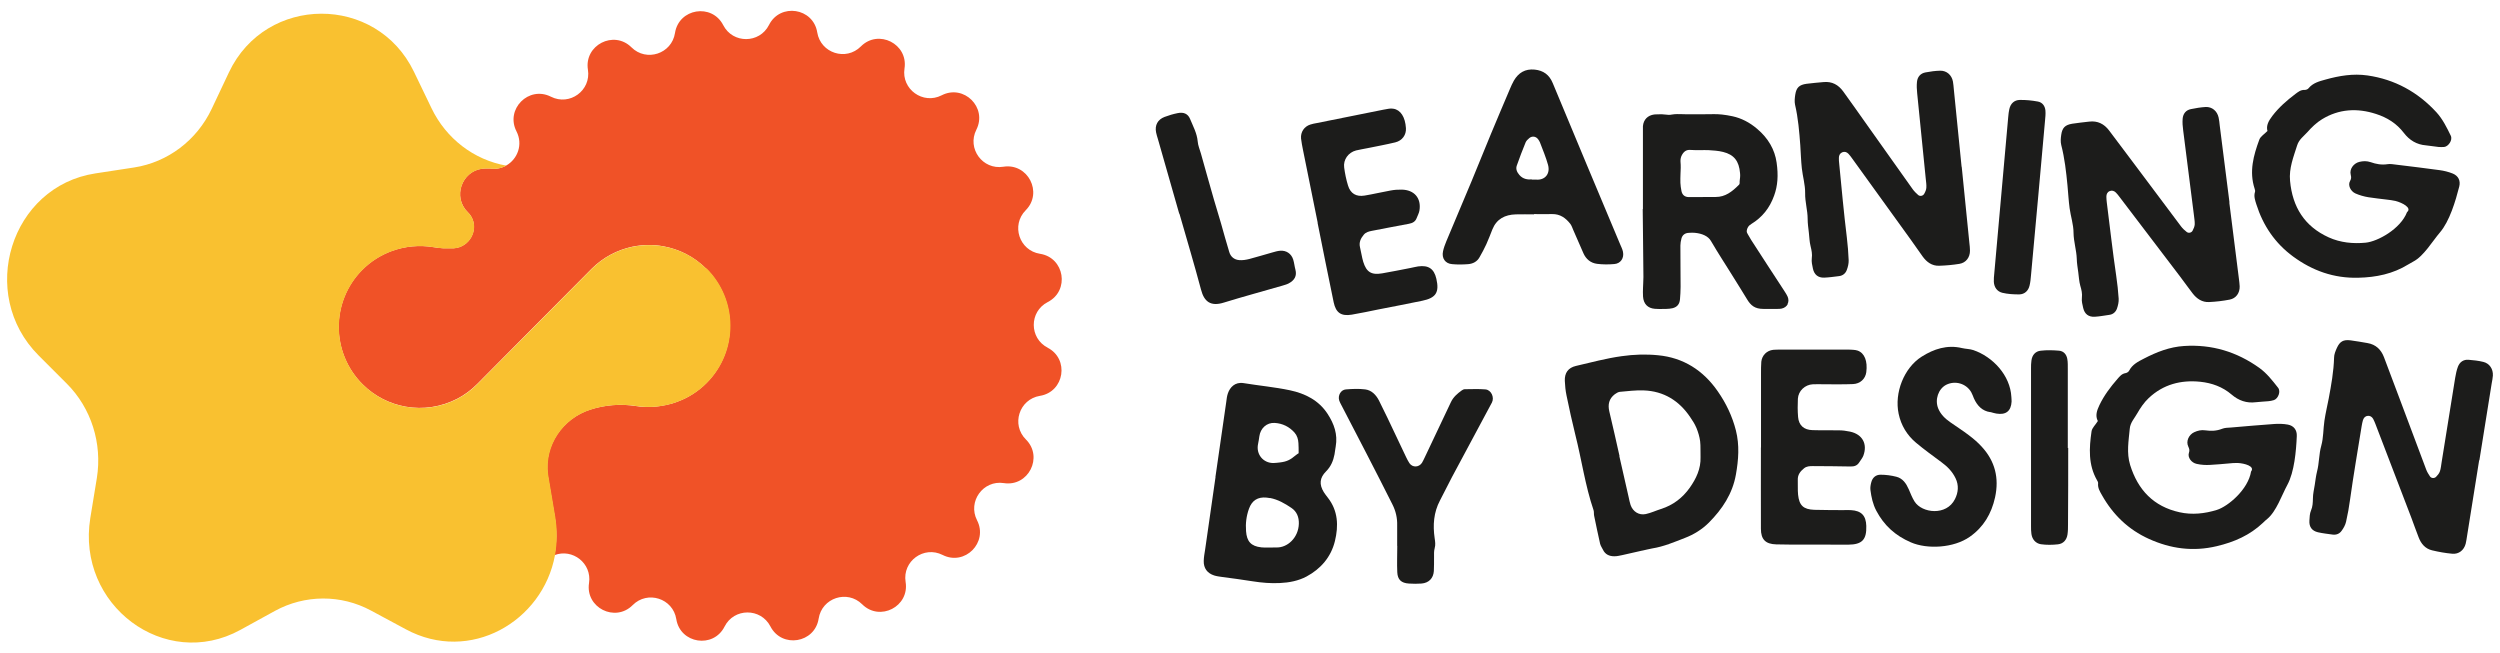 <svg width="176" height="46" viewBox="0 0 176 46" fill="none" xmlns="http://www.w3.org/2000/svg">
<path d="M83.019 15.049C82.516 13.297 82.012 11.538 81.516 9.786C81.473 9.63 81.416 9.481 81.388 9.318C81.289 8.814 81.502 8.417 81.984 8.232C82.282 8.119 82.594 8.027 82.913 7.963C83.317 7.878 83.629 8.005 83.778 8.367C83.991 8.885 84.268 9.381 84.318 9.956C84.339 10.247 84.466 10.524 84.544 10.807C84.85 11.885 85.147 12.971 85.46 14.049C85.623 14.616 85.8 15.177 85.963 15.737C86.155 16.404 86.332 17.077 86.538 17.737C86.637 18.078 86.892 18.283 87.24 18.312C87.474 18.333 87.722 18.29 87.949 18.234C88.495 18.092 89.034 17.922 89.573 17.773C89.751 17.723 89.935 17.666 90.12 17.652C90.552 17.616 90.914 17.858 91.042 18.276C91.113 18.503 91.134 18.751 91.198 18.985C91.311 19.425 91.141 19.737 90.701 19.964C90.559 20.035 90.396 20.071 90.247 20.12C88.878 20.518 87.502 20.886 86.148 21.305C85.233 21.589 84.772 21.241 84.552 20.39C84.076 18.602 83.544 16.829 83.034 15.049" fill="#1C1C1B"/>
<path d="M92.765 15.676C92.417 13.967 92.077 12.257 91.729 10.548C91.679 10.286 91.623 10.023 91.594 9.754C91.552 9.293 91.821 8.902 92.247 8.768C92.396 8.718 92.559 8.69 92.715 8.661C94.268 8.349 95.822 8.037 97.375 7.725C97.51 7.697 97.638 7.675 97.772 7.654C97.879 7.64 97.985 7.633 98.091 7.654C98.602 7.732 98.928 8.236 98.978 9.023C99.007 9.491 98.723 9.903 98.226 10.023C97.574 10.179 96.914 10.3 96.254 10.434C95.992 10.491 95.722 10.527 95.467 10.591C94.921 10.732 94.552 11.243 94.63 11.796C94.687 12.222 94.772 12.648 94.9 13.059C95.07 13.626 95.481 13.868 96.07 13.768C96.68 13.669 97.283 13.52 97.886 13.414C98.148 13.364 98.418 13.343 98.68 13.35C99.567 13.364 100.07 13.953 99.929 14.818C99.9 15.002 99.801 15.173 99.737 15.343C99.645 15.598 99.453 15.705 99.191 15.754C98.319 15.91 97.453 16.088 96.581 16.251C96.368 16.293 96.162 16.343 96.013 16.52C95.8 16.776 95.659 17.052 95.744 17.407C95.829 17.747 95.871 18.095 95.971 18.428C96.198 19.159 96.545 19.372 97.304 19.244C97.964 19.131 98.624 18.996 99.283 18.868C99.468 18.833 99.652 18.783 99.836 18.755C100.567 18.655 100.957 18.918 101.12 19.627C101.34 20.578 101.092 20.975 100.127 21.173C99.099 21.386 98.07 21.585 97.049 21.783C96.418 21.911 95.793 22.046 95.162 22.152C94.424 22.273 94.048 22.025 93.892 21.287C93.502 19.421 93.133 17.549 92.757 15.683" fill="#1C1C1B"/>
<path d="M107.838 12.645C107.987 12.645 108.065 12.645 108.15 12.645C108.76 12.695 109.157 12.241 108.98 11.602C108.831 11.063 108.611 10.546 108.412 10.021C108.384 9.95 108.334 9.879 108.292 9.815C108.136 9.595 107.866 9.553 107.661 9.723C107.561 9.808 107.455 9.907 107.405 10.021C107.185 10.56 106.973 11.106 106.781 11.659C106.696 11.9 106.795 12.12 106.965 12.319C107.221 12.617 107.554 12.652 107.845 12.631M108.001 15.092C107.575 15.092 107.143 15.078 106.71 15.092C105.951 15.114 105.362 15.411 105.064 16.149C104.923 16.497 104.795 16.851 104.639 17.192C104.497 17.504 104.327 17.816 104.157 18.114C103.986 18.419 103.696 18.568 103.362 18.596C102.986 18.625 102.61 18.632 102.234 18.596C101.745 18.561 101.482 18.178 101.589 17.688C101.639 17.454 101.724 17.227 101.816 17C102.405 15.589 103 14.184 103.589 12.78C104.05 11.666 104.497 10.553 104.958 9.439C105.398 8.375 105.852 7.318 106.299 6.261C106.384 6.063 106.469 5.864 106.575 5.68C106.902 5.119 107.37 4.836 108.036 4.899C108.661 4.963 109.072 5.268 109.313 5.85C110.101 7.758 110.902 9.659 111.696 11.567C112.484 13.447 113.271 15.326 114.058 17.199C114.129 17.369 114.222 17.546 114.257 17.724C114.349 18.171 114.094 18.554 113.647 18.589C113.25 18.625 112.838 18.625 112.441 18.575C111.98 18.518 111.654 18.241 111.47 17.823C111.228 17.284 111.001 16.745 110.76 16.199C110.696 16.05 110.647 15.894 110.555 15.766C110.228 15.348 109.831 15.057 109.264 15.071C108.838 15.085 108.405 15.071 107.973 15.071" fill="#1C1C1B"/>
<path d="M119.875 13.867H120.045H120.265C120.442 13.867 120.62 13.867 120.79 13.867C121.45 13.867 121.925 13.512 122.436 12.995C122.45 12.98 122.471 12.931 122.471 12.888V12.761C122.499 12.562 122.521 12.37 122.499 12.186C122.428 11.335 122.074 10.888 121.308 10.697C120.967 10.611 120.606 10.59 120.265 10.569C120.081 10.562 119.889 10.569 119.712 10.569C119.485 10.569 119.244 10.576 119.01 10.555C118.754 10.533 118.57 10.633 118.421 10.888C118.336 11.023 118.293 11.221 118.307 11.384C118.336 11.675 118.322 11.959 118.307 12.243C118.3 12.448 118.293 12.661 118.3 12.874C118.307 13.059 118.336 13.25 118.378 13.463C118.435 13.718 118.598 13.86 118.861 13.874C119.095 13.881 119.336 13.881 119.563 13.874C119.669 13.874 119.776 13.874 119.882 13.874L119.875 13.867ZM125.861 21.407C125.776 21.57 125.62 21.684 125.422 21.726C125.322 21.747 125.223 21.747 125.131 21.747H125.11C124.84 21.747 124.571 21.747 124.301 21.747H124.138C123.556 21.747 123.258 21.52 122.982 21.052C122.684 20.556 122.372 20.066 122.074 19.584C121.918 19.336 121.755 19.081 121.599 18.825C121.499 18.662 121.4 18.506 121.294 18.343C121.01 17.896 120.726 17.435 120.457 16.974C120.258 16.619 119.825 16.442 119.336 16.392C119.194 16.378 119.052 16.378 118.903 16.392C118.634 16.399 118.449 16.534 118.378 16.775C118.329 16.96 118.3 17.13 118.3 17.286C118.3 17.818 118.3 18.343 118.307 18.875C118.307 19.315 118.314 19.754 118.314 20.194C118.314 20.492 118.293 20.797 118.272 21.059C118.244 21.407 118.08 21.613 117.747 21.698C117.605 21.733 117.456 21.74 117.314 21.747H117.194C116.967 21.755 116.733 21.762 116.499 21.74C115.995 21.698 115.704 21.393 115.669 20.875C115.655 20.662 115.662 20.45 115.669 20.237C115.669 20.13 115.676 20.024 115.683 19.918C115.69 19.768 115.697 19.634 115.697 19.499C115.69 18.35 115.676 17.201 115.662 16.059L115.647 14.718H115.662V9.122C115.662 9.122 115.662 9.072 115.662 9.051C115.662 8.994 115.662 8.937 115.662 8.881C115.704 8.42 115.995 8.122 116.463 8.058C116.52 8.051 116.584 8.051 116.633 8.051C116.676 8.051 116.719 8.051 116.754 8.051C116.924 8.03 117.08 8.051 117.236 8.065C117.399 8.086 117.548 8.1 117.697 8.065C117.939 8.022 118.18 8.03 118.414 8.037C118.506 8.037 118.605 8.044 118.697 8.044C118.854 8.044 119.002 8.044 119.159 8.044C119.307 8.044 119.464 8.044 119.612 8.044H119.854C120.095 8.044 120.336 8.044 120.577 8.037C120.989 8.022 121.435 8.072 121.974 8.186C122.592 8.32 123.173 8.618 123.705 9.072C124.485 9.732 124.946 10.533 125.074 11.448C125.202 12.342 125.152 13.08 124.897 13.775C124.585 14.647 124.06 15.3 123.294 15.768C123.18 15.839 123.102 15.91 123.067 15.974C122.946 16.179 122.939 16.343 123.046 16.491C123.095 16.562 123.138 16.64 123.18 16.718C123.216 16.775 123.244 16.832 123.28 16.889C123.663 17.47 124.039 18.052 124.414 18.641C124.812 19.251 125.209 19.861 125.613 20.478L125.649 20.535C125.72 20.648 125.798 20.762 125.854 20.896C125.925 21.074 125.925 21.258 125.84 21.414" fill="#1C1C1B"/>
<path d="M138.104 11.729C138.282 13.517 138.466 15.304 138.643 17.092C138.665 17.276 138.686 17.468 138.686 17.652C138.686 18.12 138.409 18.496 137.948 18.574C137.473 18.652 136.991 18.695 136.508 18.709C136.012 18.723 135.643 18.453 135.359 18.063C135.076 17.673 134.806 17.269 134.522 16.879C133.146 14.964 131.763 13.049 130.38 11.14C130.302 11.034 130.224 10.921 130.132 10.828C130.011 10.701 129.862 10.651 129.692 10.722C129.529 10.793 129.458 10.942 129.458 11.112C129.458 11.247 129.458 11.382 129.479 11.517C129.649 13.254 129.805 14.992 130.018 16.723C130.082 17.255 130.125 17.787 130.146 18.319C130.153 18.553 130.096 18.794 130.011 19.014C129.926 19.248 129.727 19.411 129.465 19.439C129.117 19.482 128.77 19.532 128.422 19.546C127.99 19.56 127.72 19.333 127.628 18.907C127.578 18.673 127.521 18.425 127.55 18.191C127.592 17.886 127.536 17.624 127.465 17.333C127.387 17.028 127.38 16.701 127.344 16.382C127.309 16.063 127.259 15.744 127.259 15.418C127.259 14.801 127.068 14.212 127.082 13.588C127.089 13.006 126.911 12.424 126.848 11.843C126.791 11.311 126.777 10.772 126.741 10.24C126.67 9.282 126.592 8.318 126.372 7.374C126.323 7.147 126.351 6.892 126.387 6.658C126.465 6.161 126.67 5.97 127.181 5.899C127.578 5.842 127.983 5.821 128.38 5.778C128.976 5.721 129.422 5.97 129.763 6.438C130.33 7.218 130.884 8.013 131.444 8.8C132.515 10.311 133.586 11.822 134.657 13.325C134.763 13.474 134.905 13.609 135.04 13.729C135.161 13.836 135.373 13.8 135.459 13.652C135.537 13.517 135.608 13.361 135.615 13.212C135.629 12.999 135.593 12.786 135.572 12.573C135.373 10.573 135.168 8.566 134.969 6.566C134.941 6.303 134.927 6.026 134.955 5.764C134.99 5.409 135.203 5.161 135.558 5.097C135.898 5.033 136.246 4.984 136.593 4.977C137.047 4.97 137.402 5.282 137.487 5.743C137.523 5.927 137.53 6.119 137.551 6.303C137.735 8.119 137.913 9.935 138.097 11.751" fill="#1C1C1B"/>
<path d="M143.473 14.023C143.31 15.81 143.147 17.598 142.983 19.378C142.962 19.619 142.941 19.86 142.884 20.094C142.799 20.47 142.537 20.718 142.154 20.726C141.756 20.726 141.345 20.704 140.962 20.612C140.6 20.52 140.387 20.229 140.366 19.839C140.359 19.654 140.373 19.463 140.394 19.279C140.721 15.59 141.047 11.909 141.38 8.228C141.395 8.043 141.416 7.852 141.458 7.674C141.544 7.291 141.806 7.043 142.189 7.036C142.615 7.029 143.047 7.071 143.466 7.149C143.785 7.206 143.969 7.462 143.998 7.781C144.019 8.022 143.991 8.263 143.969 8.504C143.806 10.348 143.643 12.185 143.473 14.03C143.473 14.03 143.48 14.03 143.487 14.03" fill="#1C1C1B"/>
<path d="M156.942 14.249C157.169 16.03 157.389 17.817 157.616 19.598C157.638 19.782 157.666 19.974 157.673 20.158C157.687 20.626 157.418 21.009 156.964 21.094C156.488 21.186 156.006 21.243 155.524 21.264C155.034 21.293 154.651 21.03 154.361 20.654C154.063 20.271 153.786 19.874 153.495 19.491C152.069 17.611 150.637 15.739 149.211 13.859C149.133 13.753 149.048 13.646 148.956 13.554C148.835 13.434 148.679 13.384 148.516 13.455C148.353 13.526 148.289 13.675 148.289 13.845C148.289 13.98 148.303 14.115 148.317 14.242C148.537 15.973 148.729 17.704 148.984 19.434C149.062 19.966 149.119 20.491 149.154 21.023C149.168 21.257 149.112 21.498 149.034 21.726C148.949 21.96 148.764 22.13 148.502 22.165C148.154 22.215 147.814 22.279 147.466 22.3C147.033 22.321 146.757 22.108 146.657 21.683C146.601 21.449 146.537 21.201 146.565 20.966C146.601 20.662 146.537 20.399 146.452 20.115C146.367 19.81 146.352 19.484 146.31 19.172C146.267 18.853 146.211 18.534 146.204 18.214C146.182 17.597 145.984 17.016 145.977 16.392C145.977 15.81 145.778 15.235 145.7 14.654C145.629 14.122 145.601 13.59 145.551 13.058C145.459 12.1 145.352 11.143 145.111 10.206C145.054 9.979 145.076 9.724 145.111 9.49C145.182 8.993 145.381 8.795 145.884 8.71C146.282 8.646 146.679 8.61 147.083 8.561C147.672 8.49 148.133 8.724 148.48 9.185C149.062 9.951 149.644 10.724 150.218 11.497C151.325 12.98 152.431 14.462 153.545 15.938C153.658 16.087 153.793 16.214 153.942 16.328C154.07 16.434 154.283 16.392 154.361 16.235C154.431 16.101 154.502 15.945 154.509 15.789C154.517 15.576 154.474 15.363 154.453 15.15C154.197 13.157 153.942 11.157 153.694 9.164C153.658 8.901 153.637 8.625 153.658 8.362C153.687 8.008 153.885 7.752 154.24 7.681C154.58 7.61 154.928 7.554 155.276 7.532C155.73 7.511 156.091 7.816 156.191 8.277C156.233 8.461 156.247 8.646 156.269 8.837C156.496 10.646 156.73 12.455 156.957 14.264" fill="#1C1C1B"/>
<path d="M159.631 9.233C159.518 8.828 159.724 8.495 159.972 8.162C160.433 7.559 160.993 7.069 161.596 6.615C161.788 6.473 161.972 6.317 162.242 6.332C162.334 6.332 162.469 6.289 162.518 6.218C162.83 5.835 163.277 5.722 163.717 5.601C164.682 5.331 165.66 5.168 166.661 5.31C168.59 5.587 170.207 6.473 171.526 7.906C171.966 8.389 172.25 8.97 172.534 9.552C172.683 9.857 172.371 10.311 172.073 10.346C171.945 10.36 171.803 10.353 171.668 10.346C171.377 10.318 171.087 10.261 170.789 10.233C170.129 10.183 169.618 9.864 169.228 9.353C168.718 8.686 168.044 8.268 167.264 8.02C165.951 7.594 164.66 7.665 163.469 8.396C163.086 8.63 162.745 8.956 162.447 9.296C162.185 9.587 161.844 9.821 161.717 10.24C161.461 11.056 161.135 11.843 161.22 12.737C161.39 14.574 162.235 15.935 163.937 16.709C164.76 17.085 165.66 17.17 166.54 17.085C167.377 17.007 169.001 16.12 169.455 14.935C169.824 14.63 169.115 14.269 168.647 14.148C168.441 14.098 168.221 14.077 168.008 14.049C167.185 13.942 167.561 14.006 166.739 13.886C166.427 13.836 166.107 13.744 165.817 13.616C165.476 13.46 165.277 13.034 165.441 12.751C165.54 12.573 165.533 12.481 165.49 12.297C165.391 11.9 165.696 11.495 166.1 11.396C166.363 11.332 166.625 11.325 166.895 11.417C167.278 11.552 167.661 11.623 168.079 11.559C168.285 11.524 168.505 11.573 168.718 11.595C170.129 11.772 170.335 11.786 171.746 11.978C172.058 12.02 172.378 12.098 172.676 12.219C173.073 12.382 173.236 12.729 173.129 13.141C172.874 14.141 172.449 15.581 171.768 16.368C171.25 16.971 170.626 18.042 169.888 18.418C169.767 18.482 169.654 18.546 169.54 18.617C168.462 19.283 167.278 19.525 166.015 19.553C164.299 19.596 162.795 19.056 161.44 18.063C160.163 17.127 159.319 15.879 158.844 14.375C158.759 14.098 158.653 13.815 158.752 13.51C158.773 13.446 158.752 13.354 158.723 13.276C158.333 12.077 158.645 10.942 159.057 9.828C159.142 9.601 159.412 9.445 159.624 9.226" fill="#1C1C1B"/>
<path d="M91.424 31.902C91.424 31.618 91.424 31.405 91.41 31.2C91.396 30.923 91.318 30.668 91.141 30.462C90.772 30.044 90.297 29.809 89.743 29.774C89.176 29.738 88.736 30.15 88.658 30.717C88.637 30.902 88.601 31.079 88.566 31.264C88.417 31.98 88.928 32.604 89.651 32.597C89.807 32.597 89.97 32.569 90.126 32.554C90.58 32.498 90.836 32.377 91.219 32.051C91.275 32.001 91.346 31.959 91.431 31.902M89.403 35.065C89.318 35.051 89.24 35.037 89.162 35.03C88.545 34.973 88.14 35.228 87.927 35.817C87.743 36.328 87.679 36.853 87.722 37.392C87.772 38.115 88.069 38.456 88.8 38.534C89.14 38.569 89.495 38.534 89.835 38.541C90.637 38.577 91.41 37.853 91.439 36.874C91.453 36.413 91.297 36.016 90.921 35.761C90.46 35.448 89.97 35.165 89.41 35.058M85.566 33.583C85.814 31.831 86.069 30.072 86.325 28.32C86.353 28.107 86.374 27.887 86.445 27.689C86.587 27.277 86.934 26.873 87.552 26.972C88.637 27.15 89.736 27.249 90.814 27.476C91.878 27.703 92.843 28.178 93.467 29.143C93.921 29.838 94.184 30.583 94.035 31.427C93.999 31.611 93.985 31.796 93.95 31.987C93.864 32.441 93.694 32.845 93.354 33.186C92.9 33.64 92.864 34.101 93.191 34.64C93.276 34.775 93.375 34.902 93.474 35.03C94.205 35.959 94.24 37.016 93.978 38.094C93.701 39.222 92.978 40.052 91.971 40.591C91.41 40.889 90.758 41.017 90.112 41.045C89.467 41.08 88.828 41.024 88.19 40.924C87.474 40.804 86.757 40.719 86.034 40.619C85.849 40.591 85.658 40.57 85.48 40.513C84.991 40.357 84.728 40.002 84.743 39.484C84.75 39.215 84.799 38.952 84.842 38.683C85.083 36.98 85.332 35.278 85.573 33.583" fill="#1C1C1B"/>
<path d="M98.361 38.437C98.361 37.954 98.354 37.472 98.361 36.99C98.376 36.465 98.262 35.975 98.028 35.514C97.425 34.316 96.815 33.117 96.198 31.925C95.609 30.783 95.013 29.641 94.418 28.492C94.368 28.4 94.318 28.301 94.283 28.201C94.169 27.847 94.389 27.442 94.751 27.414C95.205 27.378 95.666 27.357 96.113 27.414C96.56 27.471 96.872 27.797 97.078 28.194C97.283 28.599 97.482 29.01 97.68 29.421C98.12 30.343 98.553 31.265 98.993 32.188C99.064 32.329 99.135 32.478 99.227 32.613C99.447 32.925 99.886 32.911 100.106 32.585C100.177 32.471 100.227 32.351 100.291 32.223C100.915 30.918 101.532 29.606 102.149 28.301C102.319 27.946 102.603 27.705 102.908 27.485C102.972 27.435 103.057 27.4 103.128 27.4C103.61 27.4 104.093 27.371 104.575 27.414C104.986 27.449 105.22 27.981 105.029 28.343C104.093 30.095 103.156 31.84 102.22 33.585C101.929 34.131 101.667 34.684 101.376 35.23C100.929 36.075 100.865 36.968 101 37.89C101.036 38.132 101.071 38.351 101 38.6C100.943 38.798 100.957 39.025 100.957 39.238C100.95 39.557 100.965 39.883 100.943 40.203C100.908 40.713 100.589 41.04 100.071 41.082C99.78 41.103 99.482 41.103 99.184 41.082C98.652 41.047 98.39 40.813 98.368 40.281C98.34 39.664 98.368 39.047 98.368 38.429H98.361V38.437Z" fill="#1C1C1B"/>
<path d="M114.001 32.11C114.221 33.075 114.44 34.047 114.66 35.011C114.703 35.196 114.731 35.38 114.795 35.557C114.958 36.018 115.384 36.295 115.866 36.189C116.228 36.111 116.575 35.947 116.93 35.834C117.781 35.565 118.448 35.054 118.959 34.337C119.413 33.692 119.746 32.997 119.718 32.181C119.703 31.805 119.732 31.429 119.689 31.06C119.647 30.748 119.555 30.436 119.434 30.138C119.32 29.869 119.164 29.613 118.994 29.372C118.214 28.209 117.129 27.535 115.717 27.485C115.157 27.464 114.596 27.535 114.036 27.585C113.916 27.599 113.788 27.677 113.681 27.755C113.277 28.067 113.178 28.471 113.298 28.975C113.554 30.018 113.774 31.067 114.015 32.11M115.604 38.763C115.136 38.87 114.66 38.976 114.192 39.083C114.008 39.118 113.823 39.168 113.639 39.161C113.298 39.161 113.008 39.033 112.852 38.707C112.781 38.565 112.681 38.423 112.646 38.274C112.497 37.621 112.362 36.962 112.227 36.309C112.199 36.182 112.227 36.033 112.185 35.912C111.596 34.181 111.348 32.365 110.901 30.599C110.674 29.691 110.475 28.769 110.284 27.847C110.213 27.507 110.177 27.159 110.163 26.812C110.142 26.244 110.404 25.89 110.944 25.762C112.015 25.514 113.086 25.223 114.171 25.074C115.008 24.953 115.887 24.925 116.731 25.01C118.512 25.18 119.909 26.074 120.931 27.549C121.519 28.393 121.952 29.301 122.207 30.301C122.47 31.344 122.392 32.373 122.207 33.415C121.966 34.77 121.243 35.848 120.306 36.792C119.831 37.267 119.25 37.629 118.618 37.87C117.873 38.16 117.129 38.48 116.327 38.607C116.086 38.65 115.852 38.714 115.618 38.763" fill="#1C1C1B"/>
<path d="M123.975 31.508C123.975 29.763 123.975 28.018 123.975 26.273C123.975 26.003 123.975 25.734 123.996 25.464C124.046 25.011 124.386 24.677 124.833 24.628C124.989 24.613 125.153 24.613 125.316 24.613C126.897 24.613 128.486 24.613 130.068 24.613C130.203 24.613 130.338 24.613 130.472 24.628C130.579 24.635 130.685 24.649 130.784 24.684C131.267 24.861 131.487 25.422 131.387 26.202C131.323 26.67 130.962 27.018 130.451 27.039C129.777 27.067 129.11 27.053 128.437 27.053C128.167 27.053 127.898 27.039 127.628 27.053C127.068 27.082 126.607 27.514 126.571 28.068C126.55 28.493 126.55 28.926 126.585 29.358C126.635 29.947 126.997 30.266 127.6 30.281C128.217 30.302 128.834 30.281 129.451 30.295C129.713 30.295 129.983 30.33 130.245 30.387C131.111 30.571 131.487 31.252 131.182 32.075C131.118 32.245 130.99 32.394 130.891 32.55C130.749 32.777 130.543 32.848 130.274 32.841C129.387 32.82 128.5 32.82 127.614 32.813C127.401 32.813 127.188 32.82 127.004 32.969C126.741 33.182 126.55 33.423 126.564 33.785C126.578 34.132 126.55 34.487 126.585 34.827C126.663 35.586 126.961 35.863 127.727 35.891C128.401 35.913 129.068 35.905 129.742 35.913C129.926 35.913 130.118 35.898 130.302 35.913C131.04 35.955 131.366 36.295 131.387 37.026C131.416 37.998 131.089 38.338 130.111 38.345C129.061 38.345 128.018 38.345 126.968 38.338C126.33 38.338 125.685 38.345 125.039 38.324C124.294 38.303 123.968 37.977 123.968 37.225C123.961 35.317 123.968 33.416 123.968 31.508" fill="#1C1C1B"/>
<path d="M140.119 29.016C139.559 28.938 139.197 28.569 138.963 28.044C138.899 27.895 138.849 27.739 138.771 27.604C138.417 27.001 137.651 26.774 137.019 27.086C136.459 27.37 136.196 28.136 136.452 28.76C136.622 29.172 136.934 29.47 137.289 29.718C137.729 30.03 138.183 30.314 138.608 30.64C138.927 30.881 139.239 31.144 139.509 31.442C140.452 32.463 140.75 33.654 140.452 35.016C140.197 36.166 139.644 37.109 138.672 37.79C137.544 38.584 135.679 38.684 134.522 38.18C133.423 37.705 132.636 36.988 132.09 35.953C131.848 35.492 131.742 34.995 131.678 34.492C131.657 34.314 131.692 34.116 131.742 33.938C131.827 33.619 132.061 33.42 132.387 33.42C132.756 33.42 133.139 33.47 133.501 33.562C133.955 33.676 134.196 34.038 134.374 34.442C134.501 34.733 134.615 35.038 134.785 35.307C135.303 36.13 137.033 36.336 137.629 35.137C137.863 34.676 137.913 34.165 137.672 33.669C137.445 33.194 137.09 32.839 136.672 32.534C136.069 32.087 135.459 31.647 134.884 31.165C134.253 30.633 133.834 29.945 133.664 29.129C133.352 27.654 134.04 25.895 135.289 25.107C136.14 24.568 137.083 24.256 138.126 24.505C138.388 24.568 138.665 24.561 138.92 24.646C140.289 25.114 141.523 26.42 141.601 27.952C141.601 28.058 141.623 28.165 141.616 28.271C141.58 28.938 141.218 29.229 140.544 29.115C140.41 29.094 140.282 29.051 140.126 29.009" fill="#1C1C1B"/>
<path d="M145.602 31.519C145.602 33.313 145.602 35.108 145.588 36.903C145.588 37.144 145.588 37.385 145.552 37.626C145.495 38.009 145.261 38.279 144.878 38.321C144.481 38.364 144.07 38.371 143.679 38.314C143.318 38.257 143.069 37.981 143.013 37.598C142.984 37.413 142.984 37.222 142.984 37.037C142.984 33.342 142.984 29.639 142.984 25.944C142.984 25.759 142.984 25.568 143.013 25.384C143.062 24.993 143.296 24.724 143.679 24.688C144.105 24.639 144.538 24.653 144.956 24.688C145.283 24.717 145.481 24.951 145.538 25.27C145.58 25.504 145.573 25.752 145.573 25.994C145.573 27.845 145.573 29.689 145.573 31.54C145.573 31.54 145.58 31.54 145.588 31.54" fill="#1C1C1B"/>
<path d="M147.685 29.636C147.494 29.26 147.621 28.898 147.799 28.522C148.125 27.841 148.572 27.245 149.068 26.678C149.224 26.5 149.373 26.309 149.643 26.267C149.735 26.252 149.856 26.174 149.891 26.096C150.118 25.657 150.53 25.451 150.934 25.245C151.82 24.784 152.743 24.422 153.757 24.358C155.707 24.231 157.467 24.763 159.055 25.898C159.587 26.281 159.978 26.791 160.375 27.295C160.588 27.564 160.375 28.068 160.084 28.167C159.956 28.21 159.821 28.231 159.694 28.245C159.403 28.274 159.105 28.281 158.814 28.316C158.155 28.401 157.594 28.196 157.105 27.777C156.466 27.231 155.715 26.962 154.906 26.877C153.537 26.735 152.289 27.061 151.267 28.026C150.941 28.331 150.679 28.721 150.452 29.118C150.26 29.458 149.969 29.756 149.934 30.189C149.856 31.04 149.7 31.877 149.962 32.735C150.508 34.494 151.615 35.658 153.438 36.062C154.317 36.261 155.218 36.161 156.062 35.899C156.864 35.651 158.275 34.452 158.474 33.196C158.772 32.82 158.006 32.615 157.523 32.593C157.311 32.586 157.098 32.608 156.878 32.629C156.048 32.693 156.438 32.679 155.601 32.728C155.282 32.749 154.956 32.728 154.644 32.657C154.275 32.579 153.998 32.203 154.097 31.891C154.161 31.7 154.133 31.608 154.055 31.437C153.877 31.069 154.09 30.607 154.466 30.43C154.714 30.317 154.963 30.253 155.246 30.295C155.644 30.352 156.041 30.345 156.431 30.189C156.622 30.111 156.849 30.111 157.062 30.097C158.481 29.976 158.687 29.955 160.105 29.849C160.424 29.827 160.751 29.834 161.063 29.891C161.488 29.969 161.715 30.281 161.694 30.7C161.651 31.728 161.524 33.232 161.027 34.14C160.644 34.842 160.254 36.012 159.609 36.537C159.502 36.622 159.403 36.715 159.311 36.807C158.389 37.679 157.289 38.161 156.055 38.452C154.381 38.849 152.806 38.63 151.274 37.934C149.834 37.282 148.749 36.232 147.976 34.856C147.834 34.608 147.671 34.345 147.707 34.026C147.714 33.955 147.671 33.87 147.629 33.806C147.004 32.714 147.075 31.537 147.245 30.366C147.281 30.125 147.515 29.919 147.678 29.657" fill="#1C1C1B"/>
<path d="M174.533 32.401C174.25 34.174 173.966 35.947 173.682 37.727C173.654 37.912 173.626 38.103 173.583 38.281C173.462 38.735 173.101 39.025 172.64 38.983C172.164 38.94 171.682 38.855 171.214 38.742C170.732 38.628 170.441 38.274 170.271 37.827C170.093 37.38 169.937 36.919 169.767 36.472C168.923 34.266 168.079 32.067 167.235 29.861C167.185 29.733 167.135 29.613 167.072 29.492C166.986 29.343 166.852 29.251 166.674 29.28C166.497 29.301 166.398 29.428 166.348 29.592C166.313 29.719 166.284 29.854 166.263 29.982C165.986 31.705 165.688 33.422 165.447 35.153C165.376 35.685 165.284 36.202 165.164 36.727C165.114 36.954 164.993 37.174 164.851 37.366C164.71 37.571 164.483 37.671 164.22 37.635C163.873 37.586 163.525 37.55 163.185 37.472C162.759 37.373 162.553 37.089 162.582 36.649C162.596 36.408 162.603 36.153 162.695 35.94C162.816 35.656 162.823 35.387 162.83 35.089C162.83 34.77 162.908 34.458 162.958 34.138C163.007 33.819 163.043 33.5 163.121 33.188C163.277 32.592 163.248 31.975 163.419 31.372C163.575 30.812 163.553 30.202 163.639 29.62C163.717 29.088 163.844 28.57 163.944 28.045C164.121 27.095 164.291 26.151 164.319 25.18C164.319 24.946 164.419 24.712 164.518 24.492C164.724 24.038 164.972 23.896 165.476 23.96C165.873 24.009 166.27 24.087 166.667 24.151C167.256 24.251 167.625 24.605 167.831 25.144C168.178 26.045 168.511 26.953 168.852 27.854C169.505 29.585 170.15 31.322 170.803 33.053C170.866 33.223 170.966 33.386 171.072 33.542C171.164 33.677 171.377 33.691 171.498 33.571C171.604 33.465 171.718 33.33 171.767 33.188C171.838 32.989 171.852 32.769 171.888 32.557C172.207 30.57 172.519 28.584 172.845 26.598C172.888 26.336 172.945 26.066 173.037 25.818C173.165 25.485 173.427 25.3 173.789 25.329C174.136 25.357 174.484 25.393 174.824 25.478C175.264 25.584 175.527 25.981 175.498 26.45C175.484 26.634 175.448 26.818 175.413 27.003C175.122 28.804 174.838 30.606 174.548 32.408" fill="#1C1C1B"/>
<path d="M73.77 24.484C72.451 23.818 72.444 21.938 73.763 21.264C75.324 20.463 74.948 18.136 73.217 17.867C71.756 17.64 71.167 15.852 72.21 14.802C73.444 13.561 72.366 11.462 70.635 11.738C69.174 11.972 68.067 10.454 68.734 9.135C69.528 7.568 67.855 5.908 66.294 6.709C64.982 7.383 63.45 6.284 63.677 4.822C63.946 3.092 61.84 2.028 60.605 3.269C59.563 4.319 57.775 3.744 57.534 2.283C57.258 0.552 54.924 0.191 54.137 1.758C53.47 3.078 51.59 3.085 50.916 1.772C50.115 0.212 47.788 0.588 47.519 2.326C47.292 3.787 45.504 4.376 44.455 3.333C43.213 2.099 41.114 3.177 41.39 4.908C41.624 6.369 40.107 7.475 38.787 6.809C37.22 6.014 35.56 7.688 36.361 9.249C36.837 10.178 36.432 11.206 35.638 11.653C35.305 11.845 34.907 11.93 34.475 11.859H34.184C32.687 11.859 31.893 13.568 32.73 14.71C32.73 14.71 32.737 14.717 32.744 14.724C32.765 14.76 32.794 14.788 32.822 14.817C32.858 14.852 32.886 14.887 32.921 14.93C32.957 14.966 32.992 15.001 33.021 15.037C33.021 15.037 33.021 15.037 33.028 15.044C33.084 15.107 33.127 15.171 33.17 15.242C33.716 16.157 33.07 17.398 31.95 17.477C31.942 17.477 31.935 17.477 31.921 17.477C31.9 17.477 31.886 17.477 31.864 17.477C31.801 17.477 31.737 17.477 31.673 17.477C31.623 17.477 31.581 17.477 31.531 17.477C31.46 17.477 31.396 17.477 31.325 17.477C31.283 17.477 31.24 17.477 31.191 17.477C31.113 17.477 31.042 17.462 30.964 17.455C30.928 17.455 30.886 17.455 30.85 17.448C30.737 17.434 30.623 17.42 30.517 17.398C29.531 17.235 28.509 17.328 27.566 17.675C26.814 17.952 26.105 18.392 25.502 18.994C23.282 21.229 23.296 24.839 25.53 27.059C26.389 27.91 27.445 28.428 28.552 28.627C29.779 28.847 31.063 28.655 32.198 28.066C32.701 27.804 33.177 27.456 33.595 27.031L37.617 22.981L41.639 18.931C42.454 18.115 43.455 17.597 44.504 17.37C45.221 17.221 45.965 17.207 46.682 17.335C47.788 17.533 48.845 18.051 49.703 18.902C51.938 21.122 51.952 24.733 49.732 26.967C49.129 27.57 48.427 28.01 47.668 28.286C47.547 28.329 47.434 28.371 47.313 28.407C47.27 28.421 47.235 28.428 47.193 28.435C47.114 28.457 47.036 28.478 46.951 28.499C46.902 28.513 46.852 28.52 46.802 28.527C46.731 28.542 46.66 28.556 46.583 28.57C46.533 28.577 46.476 28.584 46.426 28.591C46.355 28.598 46.285 28.613 46.214 28.62C46.157 28.62 46.107 28.627 46.05 28.634C45.98 28.634 45.916 28.648 45.845 28.648C45.788 28.648 45.731 28.648 45.675 28.648C45.604 28.648 45.54 28.648 45.469 28.648C45.412 28.648 45.355 28.648 45.299 28.641C45.235 28.641 45.164 28.634 45.1 28.627C45.043 28.627 44.987 28.613 44.93 28.605C44.873 28.598 44.816 28.591 44.76 28.584C43.667 28.414 42.568 28.506 41.539 28.84C39.589 29.471 38.298 31.372 38.553 33.4C38.553 33.443 38.567 33.493 38.575 33.535L39.05 36.351C39.213 37.302 39.199 38.224 39.035 39.082C40.305 38.593 41.681 39.657 41.468 41.047C41.199 42.777 43.306 43.841 44.54 42.6C45.582 41.55 47.377 42.125 47.611 43.586C47.888 45.317 50.221 45.678 51.009 44.111C51.675 42.792 53.555 42.785 54.236 44.097C55.037 45.657 57.364 45.281 57.633 43.551C57.861 42.089 59.648 41.501 60.698 42.543C61.939 43.778 64.038 42.699 63.755 40.969C63.521 39.508 65.039 38.401 66.358 39.068C67.925 39.862 69.585 38.188 68.784 36.628C68.11 35.316 69.209 33.783 70.671 34.01C72.401 34.28 73.465 32.173 72.224 30.939C71.174 29.896 71.749 28.109 73.21 27.868C74.941 27.591 75.302 25.258 73.735 24.47" fill="#F05227"/>
<path d="M49.718 18.91C48.859 18.059 47.803 17.541 46.696 17.343C45.972 17.215 45.235 17.229 44.518 17.378C43.469 17.598 42.468 18.116 41.653 18.939L37.631 22.989L33.609 27.039C33.191 27.465 32.716 27.812 32.212 28.075C31.084 28.663 29.8 28.855 28.566 28.635C27.46 28.443 26.403 27.919 25.544 27.067C23.31 24.847 23.296 21.237 25.516 19.003C26.119 18.4 26.821 17.96 27.58 17.683C28.524 17.336 29.545 17.236 30.531 17.407C30.644 17.428 30.758 17.442 30.871 17.456C30.907 17.456 30.942 17.456 30.985 17.463C31.063 17.47 31.134 17.477 31.212 17.485C31.254 17.485 31.297 17.485 31.347 17.485C31.418 17.485 31.481 17.485 31.552 17.485C31.602 17.485 31.645 17.485 31.694 17.485C31.758 17.485 31.822 17.485 31.886 17.485C31.9 17.485 31.921 17.485 31.935 17.485C31.942 17.485 31.957 17.485 31.964 17.485C33.084 17.407 33.73 16.165 33.184 15.25C33.141 15.179 33.099 15.116 33.042 15.052C33.042 15.052 33.042 15.052 33.035 15.045C32.999 15.009 32.971 14.974 32.935 14.938C32.9 14.903 32.864 14.867 32.829 14.825C32.801 14.796 32.779 14.761 32.751 14.732C32.751 14.732 32.744 14.718 32.737 14.718C31.9 13.576 32.687 11.874 34.191 11.867H34.482C34.914 11.931 35.312 11.846 35.645 11.661C33.368 11.257 31.403 9.76 30.375 7.611L29.141 5.05C26.509 -0.418 18.714 -0.39 16.118 5.093L14.905 7.661C13.855 9.881 11.812 11.42 9.45 11.789L6.72 12.207C0.747 13.115 -1.608 20.691 2.719 25.024L4.705 27.011C6.422 28.727 7.209 31.21 6.819 33.65L6.358 36.466C5.365 42.601 11.607 47.261 16.919 44.346L19.359 43.005C21.466 41.856 24.005 41.842 26.119 42.984L28.573 44.303C33.077 46.736 38.213 43.764 39.071 39.083C39.227 38.225 39.241 37.303 39.085 36.352L38.61 33.536C38.603 33.494 38.596 33.451 38.589 33.408C38.589 33.408 38.589 33.408 38.589 33.401C38.333 31.366 39.624 29.465 41.575 28.841C42.603 28.507 43.703 28.415 44.795 28.585C44.852 28.592 44.908 28.599 44.965 28.607C45.022 28.607 45.079 28.621 45.136 28.628C45.199 28.628 45.27 28.635 45.334 28.642C45.391 28.642 45.448 28.649 45.504 28.649C45.575 28.649 45.639 28.649 45.71 28.649C45.767 28.649 45.824 28.649 45.88 28.649C45.951 28.649 46.015 28.642 46.086 28.635C46.143 28.635 46.192 28.635 46.249 28.621C46.32 28.621 46.391 28.607 46.462 28.592C46.512 28.592 46.568 28.578 46.618 28.571C46.689 28.557 46.76 28.543 46.838 28.529C46.888 28.521 46.937 28.514 46.987 28.5C47.065 28.479 47.143 28.458 47.228 28.436C47.27 28.422 47.306 28.415 47.349 28.401C47.469 28.365 47.583 28.33 47.703 28.28C48.455 28.004 49.164 27.564 49.767 26.954C51.987 24.72 51.973 21.109 49.739 18.889" fill="#F9C130"/>
</svg>
